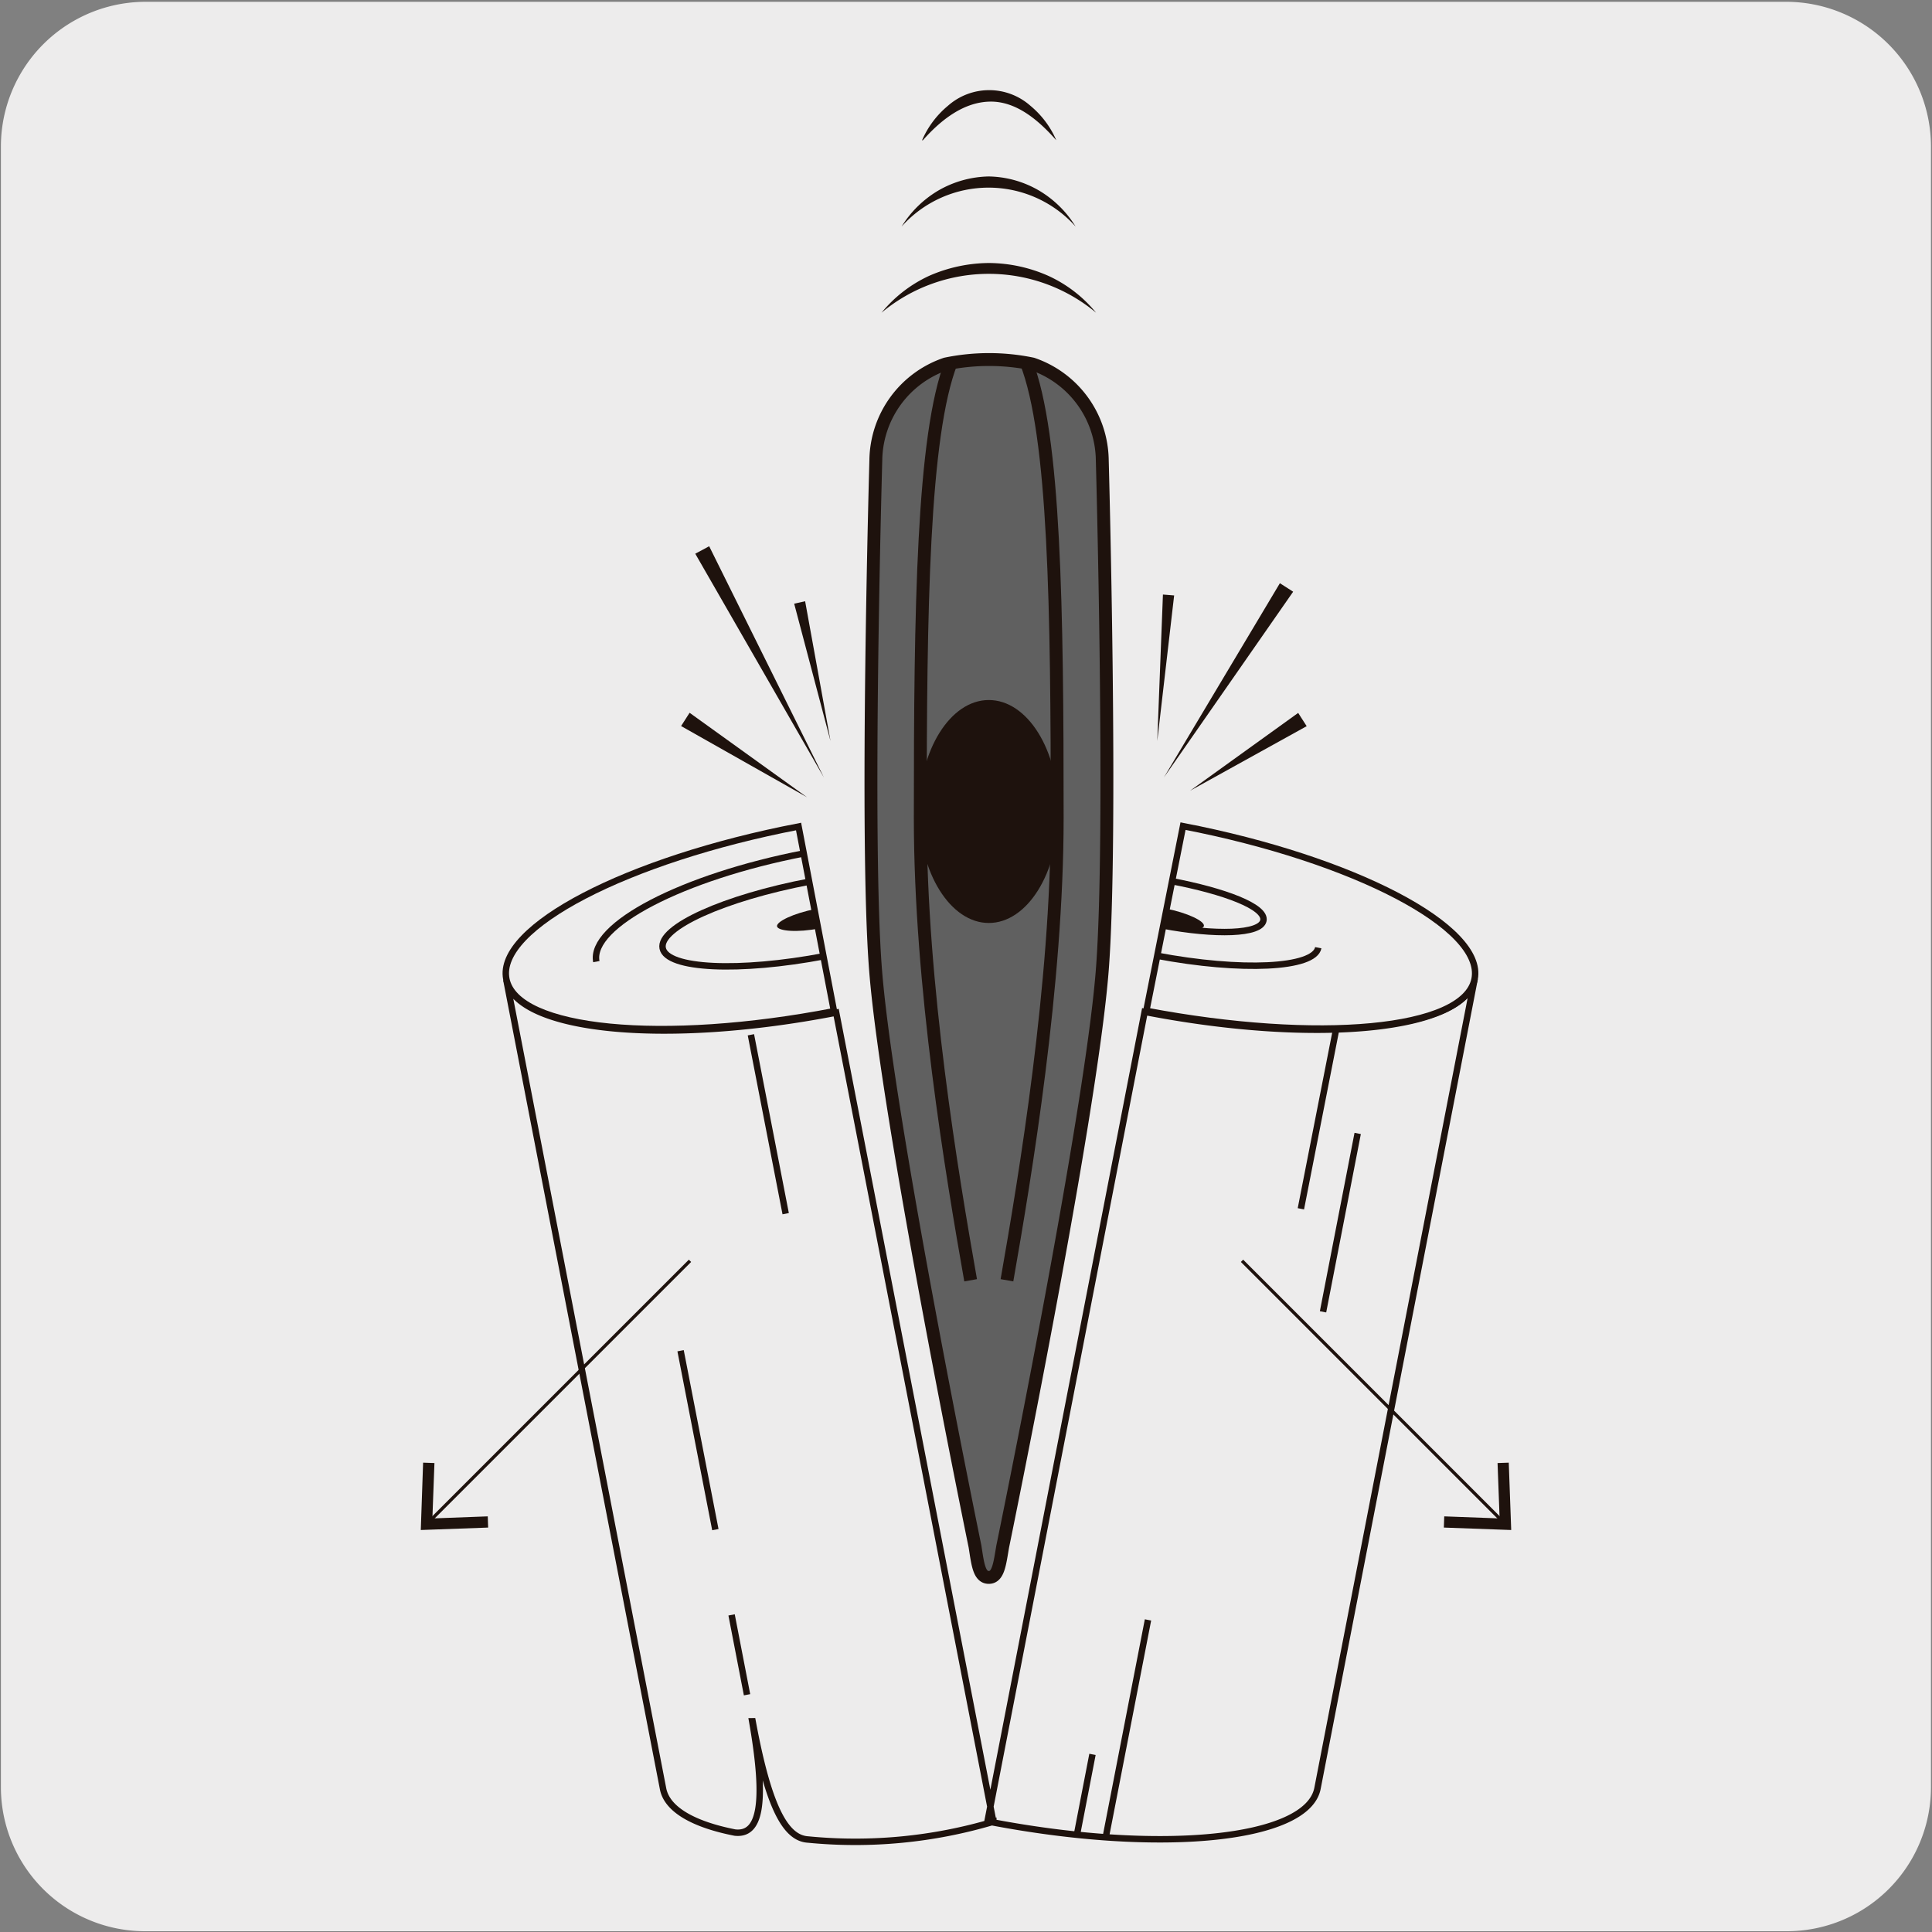 <svg xmlns="http://www.w3.org/2000/svg" viewBox="0 0 150 150"><rect x="0" y="0" width="150" height="150" fill="#808080" stroke="none"/><defs><style>.cls-1{fill:#edecec;}.cls-2,.cls-4,.cls-6{fill:none;stroke:#1e120d;stroke-miterlimit:10;}.cls-2{stroke-width:0.5px;}.cls-3{fill:#606060;}.cls-5{fill:#1e120d;}.cls-6{stroke-width:0.25px;}</style></defs><title>Viñetas_1</title><g id="Capa_2" data-name="Capa 2"><path class="cls-1" d="M11.32.14H138.64a11.25,11.25,0,0,1,11.28,11.21v127.4a11.19,11.19,0,0,1-11.2,11.19H11.27A11.19,11.19,0,0,1,.07,138.75h0V11.38A11.24,11.24,0,0,1,11.32.14Z"/></g><g id="Capa_1" data-name="Capa 1"><path class="cls-2" d="M76.67,141.41c13.37,2.6,24.84,1.45,25.62-2.56L114.49,76c-.78,4-12.25,5.16-25.62,2.56Zm26.05-39.56L105.41,88M101,93.85,103.72,80M85.85,142.64l3.28-16.87m-5.51,16.64,1.2-6.2M55.54,118.76l-2.7-13.89M61,94.23l-2.7-13.89M58,131.58l-1.2-6.2m1.6,8.26c1.15,6.58.55,8.85-1.34,8.64-3.21-.63-5.27-1.79-5.58-3.4L39.31,76.06c.78,4,12.25,5.16,25.61,2.56l12.2,62.82a37.62,37.62,0,0,1-14.38,1.38C61,142.72,59.67,140.35,58.43,133.64Z"/><path class="cls-3" d="M76.77,122.47c-.76,0-.86-1.07-1.07-2.4,0,0-6.81-33.09-7.72-44.74C67.16,65,68,35.7,68,35.7a8,8,0,0,1,5.42-7.44,16.63,16.63,0,0,1,6.74,0,8,8,0,0,1,5.42,7.44s.81,29.26,0,39.63c-.91,11.65-7.73,44.74-7.73,44.74-.21,1.33-.31,2.4-1.06,2.4"/><path class="cls-4" d="M76.77,122.47c-.76,0-.86-1.07-1.07-2.4,0,0-6.81-33.09-7.72-44.74C67.16,65,68,35.7,68,35.7a8,8,0,0,1,5.42-7.44,16.63,16.63,0,0,1,6.74,0,8,8,0,0,1,5.42,7.44s.81,29.26,0,39.63c-.91,11.65-7.73,44.74-7.73,44.74C77.62,121.4,77.52,122.47,76.77,122.47Z"/><path class="cls-5" d="M82.18,63c0,4.78-2.43,8.66-5.41,8.66S71.36,67.76,71.36,63s2.42-8.65,5.41-8.65S82.18,58.2,82.18,63"/><path class="cls-4" d="M73.86,28.11c-2.22,5.68-2.41,19.21-2.41,35.39,0,13,2.44,27.58,3.91,35.9m4.31-71.29c2.23,5.68,2.41,19.21,2.41,35.39,0,12.89-2.46,27.69-3.9,35.9"/><polygon class="cls-5" points="89.85 57.53 90.29 46.16 91.16 46.23 89.85 57.53"/><polygon class="cls-5" points="90.36 60.37 99.37 45.28 100.4 45.94 90.36 60.37"/><polygon class="cls-5" points="92.4 61.39 100.79 55.35 101.45 56.38 92.4 61.39"/><polygon class="cls-5" points="64.48 57.53 61.66 46.87 62.51 46.68 64.48 57.53"/><polygon class="cls-5" points="63.97 60.37 53.98 42.99 55.06 42.41 63.97 60.37"/><polygon class="cls-5" points="62.66 61.9 52.88 56.37 53.54 55.34 62.66 61.9"/><line class="cls-6" x1="53.57" y1="97.89" x2="33.41" y2="118.05"/><polygon class="cls-5" points="32.85 113.56 33.73 113.59 33.57 117.89 37.87 117.73 37.9 118.6 32.67 118.79 32.85 113.56"/><line class="cls-6" x1="96.43" y1="97.89" x2="116.59" y2="118.05"/><polygon class="cls-5" points="112.1 118.6 112.13 117.73 116.43 117.89 116.27 113.59 117.14 113.56 117.33 118.79 112.1 118.6"/><path class="cls-5" d="M68.44,24.28a10.39,10.39,0,0,1,3.69-2.86,11.7,11.7,0,0,1,4.64-1,11.52,11.52,0,0,1,4.63,1,10.33,10.33,0,0,1,3.7,2.86,13,13,0,0,0-16.66,0"/><path class="cls-5" d="M70,17.59a8.33,8.33,0,0,1,2.84-2.79,8.11,8.11,0,0,1,3.92-1.1,8,8,0,0,1,3.92,1.1,8.3,8.3,0,0,1,2.83,2.79,9.06,9.06,0,0,0-13.51,0"/><path class="cls-5" d="M71.59,10.89a7.15,7.15,0,0,1,2-2.67,4.83,4.83,0,0,1,6.42,0,7.15,7.15,0,0,1,2,2.67c-1.43-1.62-3.16-3.05-5.18-3s-3.76,1.4-5.18,3"/><path class="cls-1" d="M91.85,64.14C105.12,66.7,115.26,72,114.49,76S102.32,81,89,78.48Z"/><path class="cls-2" d="M91.85,64.14C105.12,66.7,115.26,72,114.49,76S102.32,81,89,78.48Z"/><path class="cls-2" d="M90.91,68.4c4.15.79,7.39,2,7.18,3.07s-3.72,1.16-7.86.38m12.12,1.73c-.31,1.59-5.95,1.87-12.59.61"/><path class="cls-5" d="M90.47,70.53c1.74.34,3.09,1,3,1.37s-1.55.48-3.29.15"/><path class="cls-1" d="M64.75,78.51C51.48,81.08,40.08,80,39.31,76S48.67,66.74,62,64.17Z"/><path class="cls-2" d="M64.75,78.51C51.48,81.08,40.08,80,39.31,76S48.67,66.74,62,64.17Z"/><path class="cls-2" d="M62.89,68.44C56.25,69.7,51.13,72,51.45,73.62s5.95,1.87,12.59.61"/><path class="cls-5" d="M63.33,70.57c-1.74.34-3.09,1-3,1.36s1.56.49,3.3.15"/><path class="cls-2" d="M62.45,66.25C53,68.08,45.75,71.84,46.3,74.66"/></g></svg>